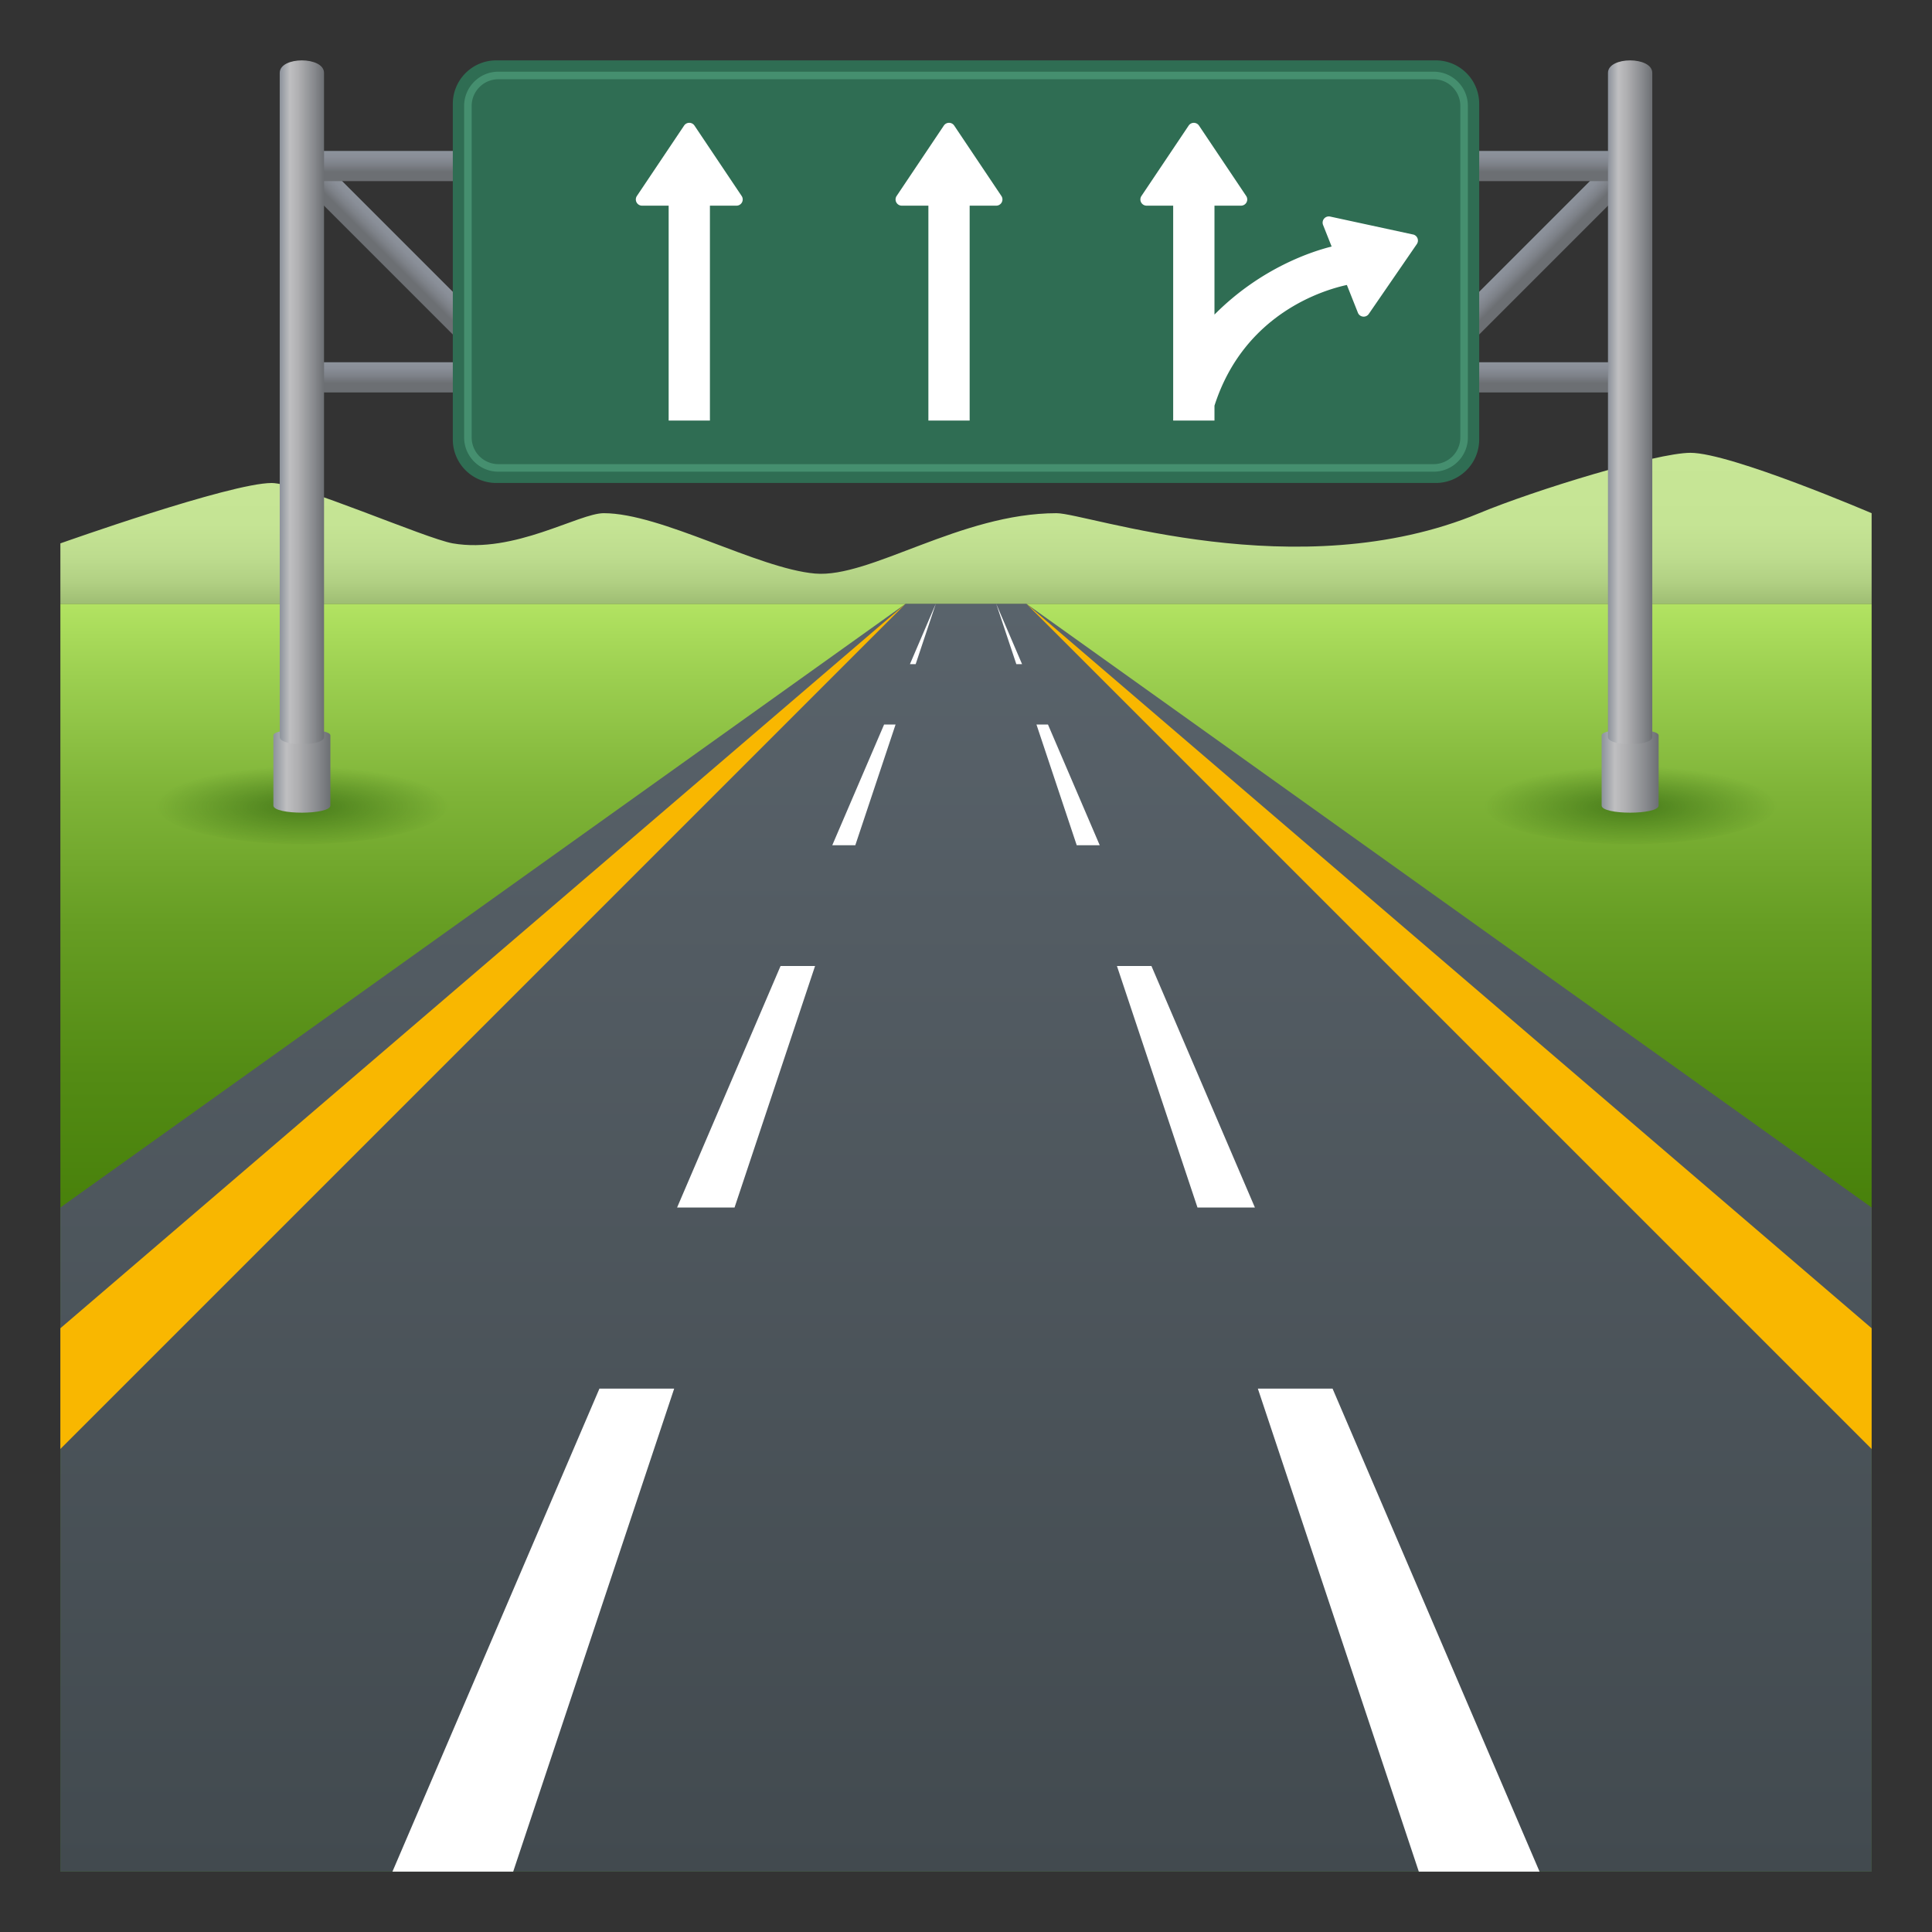 <svg xmlns="http://www.w3.org/2000/svg" xml:space="preserve" style="enable-background:new 0 0 64 64" viewBox="0 0 64 64"><rect x="0" y="0" width="64" height="64" fill="#333333" stroke="none"/><linearGradient id="a" x1="32" x2="32" y1="62" y2="20" gradientUnits="userSpaceOnUse"><stop offset="0" style="stop-color:#3b7500"/><stop offset=".321" style="stop-color:#3d7702"/><stop offset=".492" style="stop-color:#457e08"/><stop offset=".628" style="stop-color:#538b14"/><stop offset=".745" style="stop-color:#669d23"/><stop offset=".851" style="stop-color:#7fb438"/><stop offset=".946" style="stop-color:#9dd051"/><stop offset="1" style="stop-color:#b2e362"/></linearGradient><path d="M2 20h60v42H2z" style="fill:url(#a)"/><linearGradient id="b" x1="32" x2="32" y1="20" y2="15" gradientUnits="userSpaceOnUse"><stop offset="0" style="stop-color:#9ebd74"/><stop offset=".004" style="stop-color:#9fbe74"/><stop offset=".143" style="stop-color:#b1d083"/><stop offset=".309" style="stop-color:#bddc8e"/><stop offset=".528" style="stop-color:#c5e494"/><stop offset="1" style="stop-color:#c7e696"/></linearGradient><path d="M49 17c-6 2.496-13 0-14 0-3.182 0-6.176 2.158-8 2-1.897-.166-5.096-2-7-2-.827 0-2.969 1.351-5 1-.889-.154-5.1-2-6-2-1.375 0-7 2-7 2v2h60v-3s-4.666-2-6-2c-1.125 0-5.152 1.232-7 2z" style="fill:url(#b)"/><linearGradient id="c" x1="-162" x2="-162" y1="108" y2="150" gradientTransform="matrix(1 0 0 -1 194 170)" gradientUnits="userSpaceOnUse"><stop offset="0" style="stop-color:#424a4f"/><stop offset=".753" style="stop-color:#535c63"/><stop offset="1" style="stop-color:#59636b"/></linearGradient><path d="M34 20h-4L2 40v22h60V40z" style="fill:url(#c)"/><path d="M2 44v4l28-28zm60 0v4L34 20z" style="fill:#f9b700"/><path d="M24.333 40 27 32h-1.143l-3.427 8zm3.237-12h.763l1.334-4h-.38zm-7.713 18L13 62h4l5.333-16zm10.476-24L31 20l-.857 2zM41.57 40l-3.427-8H37l2.668 8zm-5.902-12h.762l-1.715-4h-.381zm-1.811-6L33 20l.667 2zm10.286 24h-2.475L47 62h4z" style="fill:#fff"/><radialGradient id="d" cx="134.188" cy="397.833" r="3.917" gradientTransform="matrix(1.244 0 0 .339 -156.917 -108.147)" gradientUnits="userSpaceOnUse"><stop offset="0" style="stop-color:#144700;stop-opacity:.5"/><stop offset=".141" style="stop-color:#144700;stop-opacity:.429"/><stop offset="1" style="stop-color:#144700;stop-opacity:0"/></radialGradient><ellipse cx="10" cy="26.638" rx="4.873" ry="1.327" style="fill:url(#d)"/><radialGradient id="e" cx="169.561" cy="397.833" r="3.917" gradientTransform="matrix(1.244 0 0 .339 -156.917 -108.147)" gradientUnits="userSpaceOnUse"><stop offset="0" style="stop-color:#144700;stop-opacity:.5"/><stop offset=".141" style="stop-color:#144700;stop-opacity:.429"/><stop offset="1" style="stop-color:#144700;stop-opacity:0"/></radialGradient><ellipse cx="54" cy="26.638" rx="4.873" ry="1.327" style="fill:url(#e)"/><linearGradient id="f" x1="357.531" x2="357.531" y1="432.216" y2="431.216" gradientTransform="rotate(45.001 696.062 -195.32)" gradientUnits="userSpaceOnUse"><stop offset=".307" style="stop-color:#6c6f73"/><stop offset=".544" style="stop-color:#7d8188"/><stop offset=".795" style="stop-color:#898e97"/><stop offset="1" style="stop-color:#8d939c"/></linearGradient><path d="m10.834 5.5 5.657 5.657-.707.707-5.657-5.657z" style="fill:url(#f)"/><linearGradient id="g" x1="114.271" x2="114.271" y1="-548.856" y2="-549.856" gradientTransform="rotate(-45.001 756.091 -193.58)" gradientUnits="userSpaceOnUse"><stop offset=".307" style="stop-color:#6c6f73"/><stop offset=".544" style="stop-color:#7d8188"/><stop offset=".795" style="stop-color:#898e97"/><stop offset="1" style="stop-color:#8d939c"/></linearGradient><path d="M47.509 11.157 53.166 5.5l.707.707-5.657 5.657z" style="fill:url(#g)"/><linearGradient id="h" x1="32" x2="32" y1="6" y2="5" gradientUnits="userSpaceOnUse"><stop offset=".307" style="stop-color:#6c6f73"/><stop offset=".544" style="stop-color:#7d8188"/><stop offset=".795" style="stop-color:#898e97"/><stop offset="1" style="stop-color:#8d939c"/></linearGradient><path d="M10 5h44v1H10z" style="fill:url(#h)"/><linearGradient id="i" x1="32" x2="32" y1="13" y2="12" gradientUnits="userSpaceOnUse"><stop offset=".307" style="stop-color:#6c6f73"/><stop offset=".544" style="stop-color:#7d8188"/><stop offset=".795" style="stop-color:#898e97"/><stop offset="1" style="stop-color:#8d939c"/></linearGradient><path d="M10 12h44v1H10z" style="fill:url(#i)"/><linearGradient id="j" x1="-140.944" x2="-139.056" y1="144.457" y2="144.457" gradientTransform="matrix(1 0 0 -1 194 170)" gradientUnits="userSpaceOnUse"><stop offset="0" style="stop-color:#8d939c"/><stop offset=".16" style="stop-color:#afb1b5"/><stop offset=".23" style="stop-color:#bfbfc1"/><stop offset=".418" style="stop-color:#b0b0b2"/><stop offset=".782" style="stop-color:#87898d"/><stop offset="1" style="stop-color:#6c6f73"/></linearGradient><path d="M53.056 24.36v2.324c0 .316 1.888.316 1.888 0V24.36c0-.26-1.888-.26-1.888 0z" style="fill:url(#j)"/><linearGradient id="k" x1="-140.734" x2="-139.266" y1="156.674" y2="156.674" gradientTransform="matrix(1 0 0 -1 194 170)" gradientUnits="userSpaceOnUse"><stop offset="0" style="stop-color:#8d939c"/><stop offset=".16" style="stop-color:#afb1b5"/><stop offset=".23" style="stop-color:#bfbfc1"/><stop offset=".418" style="stop-color:#b0b0b2"/><stop offset=".782" style="stop-color:#87898d"/><stop offset="1" style="stop-color:#6c6f73"/></linearGradient><path d="M53.266 2.415v22c0 .316 1.468.316 1.468 0v-22c0-.553-1.468-.553-1.468 0z" style="fill:url(#k)"/><linearGradient id="l" x1="-184.944" x2="-183.056" y1="144.457" y2="144.457" gradientTransform="matrix(1 0 0 -1 194 170)" gradientUnits="userSpaceOnUse"><stop offset="0" style="stop-color:#8d939c"/><stop offset=".16" style="stop-color:#afb1b5"/><stop offset=".23" style="stop-color:#bfbfc1"/><stop offset=".418" style="stop-color:#b0b0b2"/><stop offset=".782" style="stop-color:#87898d"/><stop offset="1" style="stop-color:#6c6f73"/></linearGradient><path d="M9.056 24.36v2.324c0 .316 1.888.316 1.888 0V24.36c0-.26-1.888-.26-1.888 0z" style="fill:url(#l)"/><linearGradient id="m" x1="-184.734" x2="-183.266" y1="156.674" y2="156.674" gradientTransform="matrix(1 0 0 -1 194 170)" gradientUnits="userSpaceOnUse"><stop offset="0" style="stop-color:#8d939c"/><stop offset=".16" style="stop-color:#afb1b5"/><stop offset=".23" style="stop-color:#bfbfc1"/><stop offset=".418" style="stop-color:#b0b0b2"/><stop offset=".782" style="stop-color:#87898d"/><stop offset="1" style="stop-color:#6c6f73"/></linearGradient><path d="M9.266 2.415v22c0 .316 1.468.316 1.468 0v-22c0-.553-1.468-.553-1.468 0z" style="fill:url(#m)"/><path d="M16.439 2H47.56c.796 0 1.44.644 1.44 1.439V14.56c0 .795-.644 1.439-1.439 1.439H16.44A1.439 1.439 0 0 1 15 14.561V3.44c0-.796.644-1.44 1.439-1.44z" style="fill:#2f6d53"/><path d="M47.492 2.375H16.508c-.625 0-1.133.508-1.133 1.133v10.984c0 .625.508 1.133 1.133 1.133h30.983c.626 0 1.134-.508 1.134-1.133V3.508c0-.625-.508-1.133-1.133-1.133zm.883 12.117a.884.884 0 0 1-.883.883H16.508a.884.884 0 0 1-.883-.883V3.508c0-.486.397-.883.883-.883h30.983c.488 0 .884.397.884.883v10.984z" style="fill:#458f6f"/><path d="M29.874 6.813h.88v7.119h1.367V6.813h.88a.206.206 0 0 0 .172-.32L31.609 4.16a.206.206 0 0 0-.343 0l-1.564 2.332a.206.206 0 0 0 .172.321zm-8.604 0h.88v7.119h1.367V6.813h.88a.206.206 0 0 0 .172-.32L23.005 4.16a.206.206 0 0 0-.343 0l-1.564 2.332a.206.206 0 0 0 .172.321zm25.538.955-2.745-.594a.206.206 0 0 0-.235.277l.284.716c-.626.155-2.338.699-3.881 2.254V6.813h.88a.206.206 0 0 0 .171-.32L39.718 4.16a.206.206 0 0 0-.342 0l-1.564 2.332a.206.206 0 0 0 .17.321h.881v7.119h1.368v-.493c.984-3.074 3.66-3.844 4.386-3.999l.365.919c.06.153.268.177.361.04l1.591-2.313a.206.206 0 0 0-.126-.319z" style="fill:#fff"/></svg>
